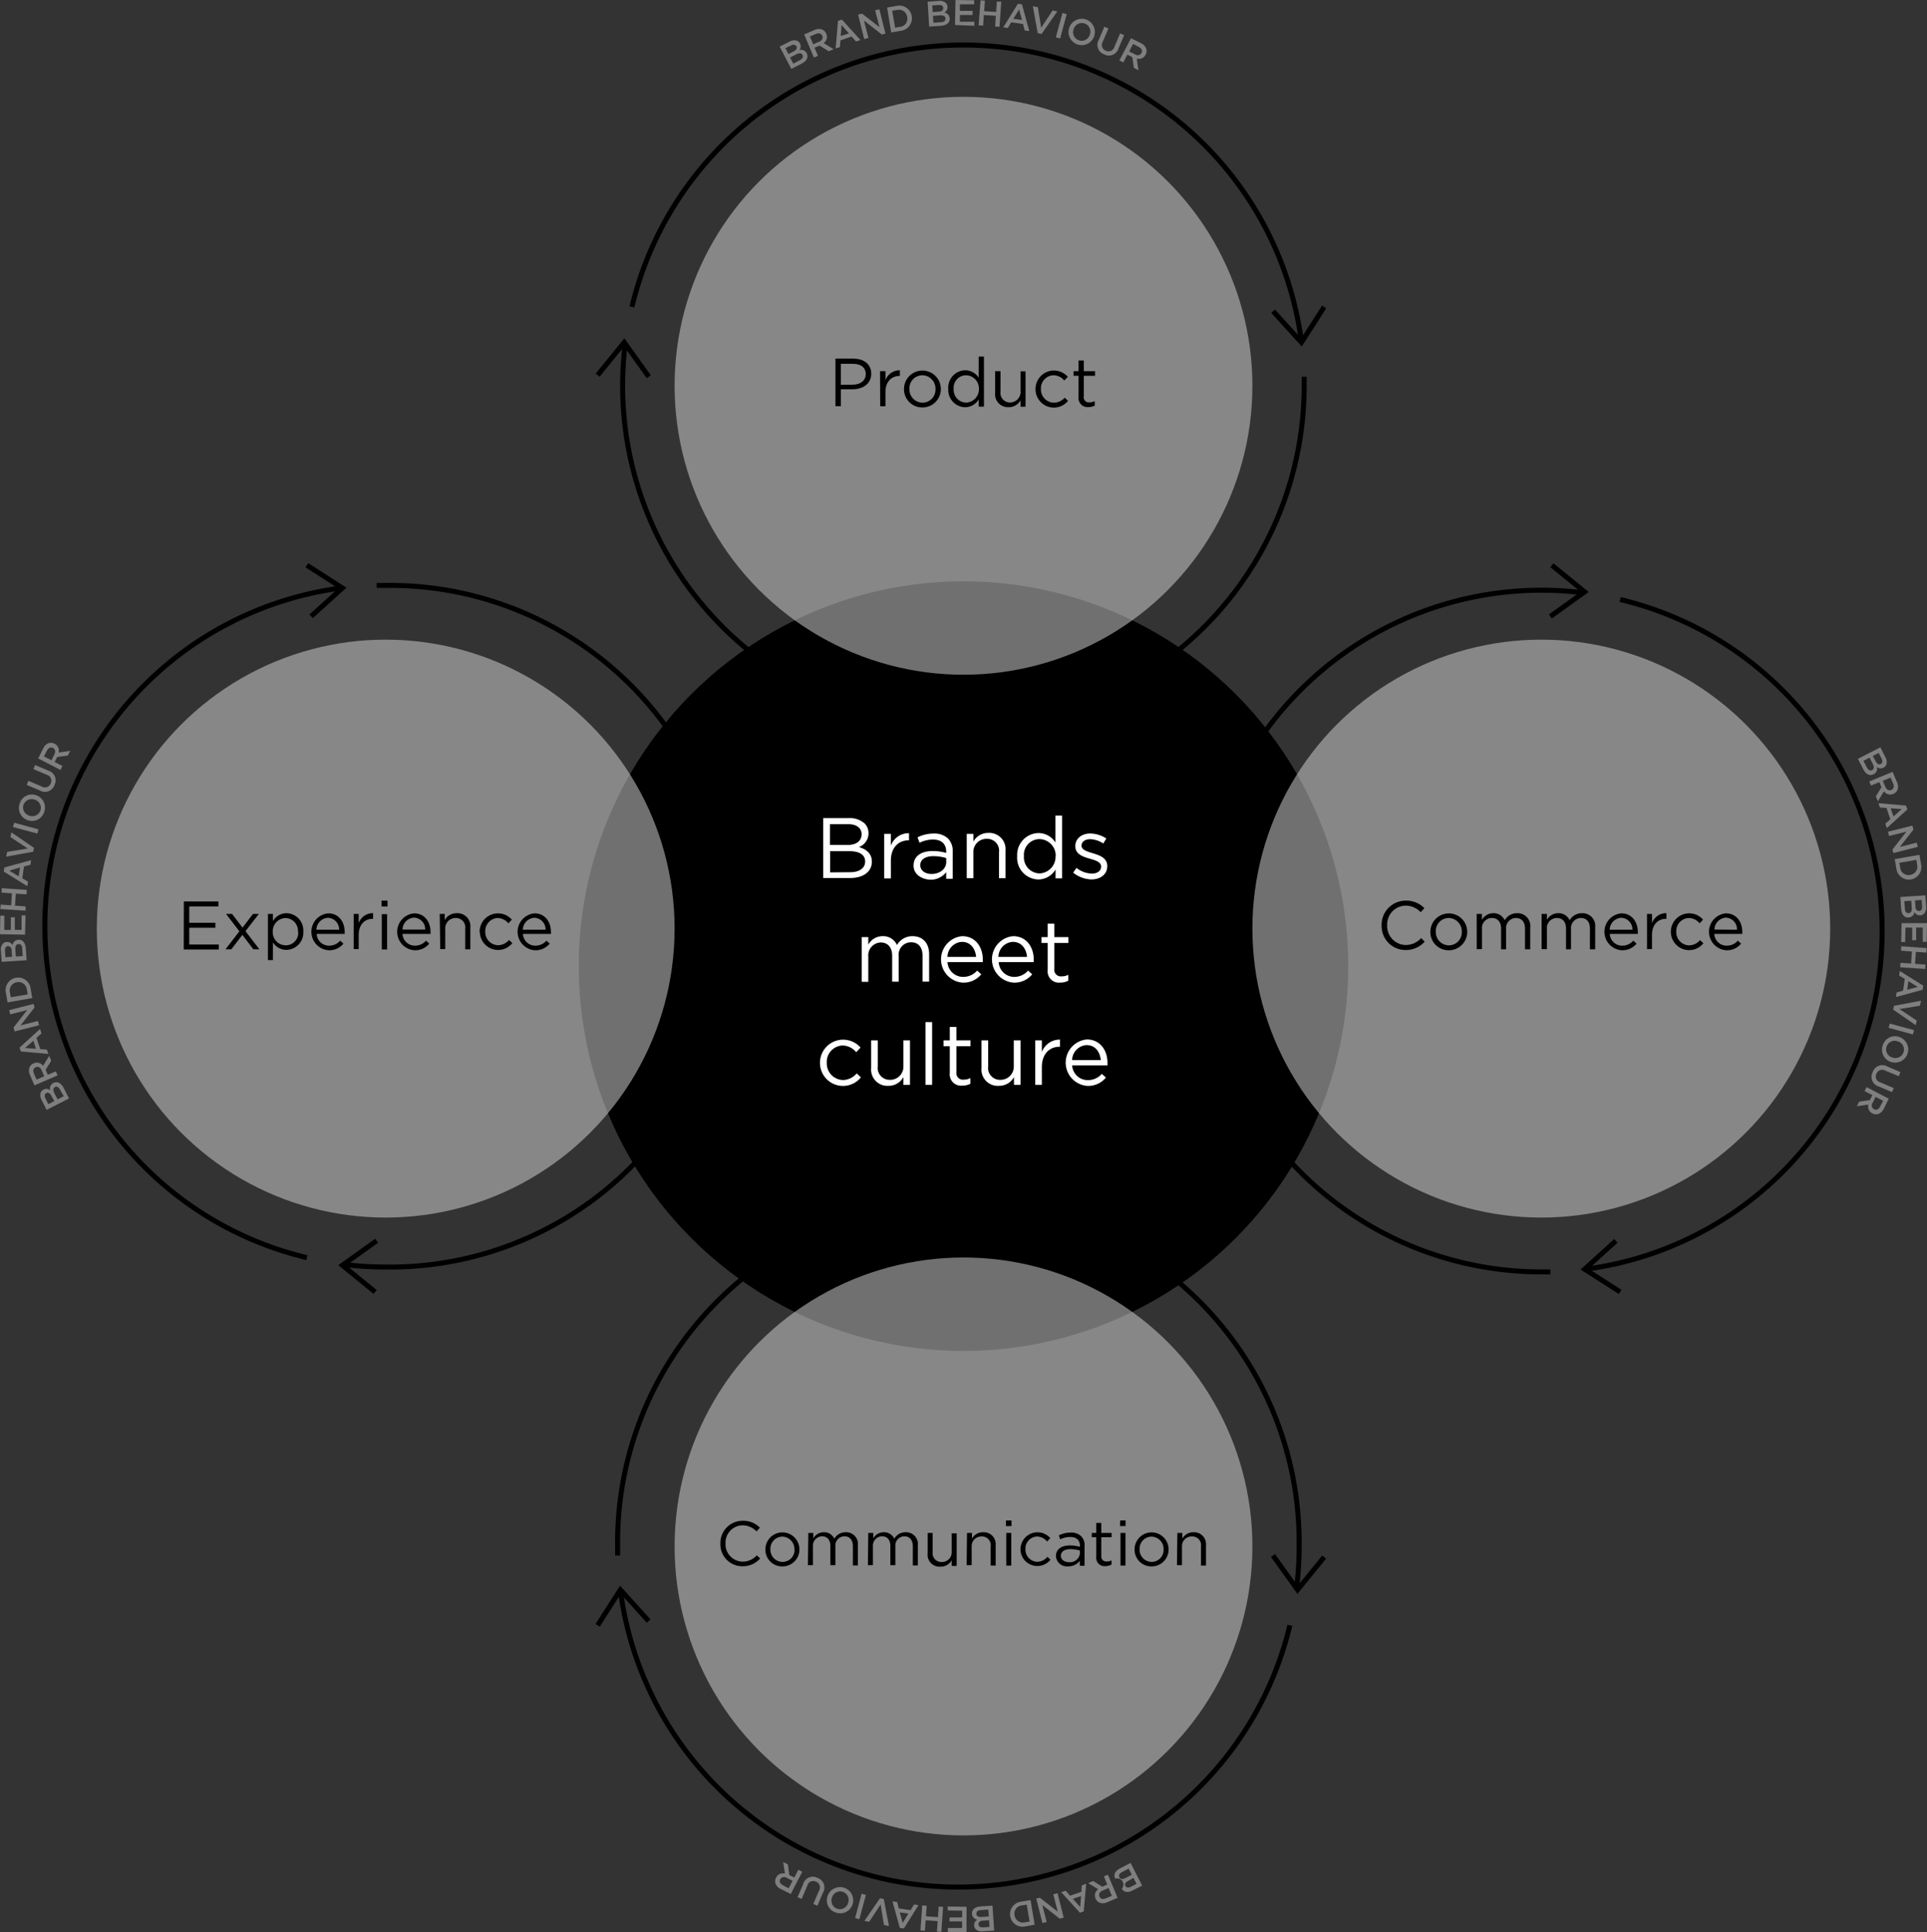 <svg xmlns="http://www.w3.org/2000/svg" viewBox="0 0 385.2 386.17"><rect x="0" y="0" width="385.2" height="386.17" fill="#333333" stroke="none"/><defs><style>.cls-1{fill:#fff;}.cls-2{fill:#cfcfcf;opacity:0.54;}.cls-3{fill:none;stroke:#000;stroke-miterlimit:10;}.cls-4{fill:#7f7f7f;}</style></defs><g id="Livello_2" data-name="Livello 2"><g id="Livello_1-2" data-name="Livello 1"><circle cx="192.6" cy="193.09" r="76.91"/><path class="cls-1" d="M164.56,163.51h5.13a4.42,4.42,0,0,1,3.14,1.06,2.7,2.7,0,0,1,.78,1.93v0a2.91,2.91,0,0,1-1.91,2.79c1.42.43,2.58,1.25,2.58,2.91v0c0,2.06-1.74,3.28-4.37,3.28h-5.35Zm4.9,5.36c1.64,0,2.77-.74,2.77-2.15v0c0-1.19-.95-2-2.67-2H165.9v4.14Zm.48,5.45c1.83,0,3-.8,3-2.15v0c0-1.31-1.1-2.06-3.2-2.06h-3.8v4.24Z"/><path class="cls-1" d="M176.75,166.65h1.33V169a3.8,3.8,0,0,1,3.63-2.48v1.43h-.11c-1.94,0-3.52,1.39-3.52,4.07v3.54h-1.33Z"/><path class="cls-1" d="M182.62,173v0c0-1.91,1.55-2.91,3.8-2.91a9.47,9.47,0,0,1,2.72.38v-.27c0-1.58-1-2.41-2.63-2.41a6.14,6.14,0,0,0-2.7.64l-.4-1.09a7.39,7.39,0,0,1,3.23-.75,4,4,0,0,1,2.88,1,3.55,3.55,0,0,1,.92,2.61v5.43h-1.3v-1.32a3.91,3.91,0,0,1-3.2,1.51C184.27,175.73,182.62,174.79,182.62,173Zm6.53-.68v-.83a9.05,9.05,0,0,0-2.59-.38c-1.65,0-2.6.73-2.6,1.79v0c0,1.11,1,1.77,2.24,1.77C187.83,174.67,189.15,173.69,189.15,172.28Z"/><path class="cls-1" d="M193.25,166.65h1.32v1.55a3.38,3.38,0,0,1,3.05-1.74A3.25,3.25,0,0,1,201,170v5.52H199.7v-5.19a2.37,2.37,0,0,0-2.46-2.68,2.62,2.62,0,0,0-2.67,2.78v5.09h-1.32Z"/><path class="cls-1" d="M203.33,171.12v0a4.36,4.36,0,0,1,4.24-4.63,4,4,0,0,1,3.41,1.9V163h1.32v12.55H211v-1.78a4,4,0,0,1-3.41,2A4.33,4.33,0,0,1,203.33,171.12Zm7.7,0v0a3.31,3.31,0,0,0-3.22-3.42,3.14,3.14,0,0,0-3.13,3.42v0a3.2,3.2,0,0,0,3.13,3.44A3.33,3.33,0,0,0,211,171.11Z"/><path class="cls-1" d="M214.52,174.41l.67-.95a5.15,5.15,0,0,0,3.08,1.14c1.07,0,1.84-.55,1.84-1.41v0c0-.89-1.05-1.23-2.22-1.56-1.39-.4-2.94-.88-2.94-2.51v0c0-1.53,1.27-2.54,3-2.54a6.13,6.13,0,0,1,3.2,1l-.61,1a5,5,0,0,0-2.63-.86c-1.05,0-1.72.55-1.72,1.29v0c0,.84,1.1,1.17,2.29,1.53,1.38.41,2.86.95,2.86,2.55v0c0,1.69-1.4,2.67-3.17,2.67A6.12,6.12,0,0,1,214.52,174.41Z"/><path class="cls-1" d="M172.25,187.29h1.32v1.5a3.26,3.26,0,0,1,2.87-1.69,3,3,0,0,1,2.86,1.77,3.54,3.54,0,0,1,3.13-1.77c2,0,3.3,1.38,3.3,3.58v5.5h-1.32V191c0-1.72-.86-2.68-2.31-2.68a2.49,2.49,0,0,0-2.46,2.75v5.12h-1.3V191c0-1.66-.88-2.64-2.29-2.64a2.58,2.58,0,0,0-2.48,2.8v5.07h-1.32Z"/><path class="cls-1" d="M192.52,195.24a3.68,3.68,0,0,0,2.81-1.26l.82.74a4.56,4.56,0,0,1-3.66,1.67,4.66,4.66,0,0,1-.17-9.29c2.63,0,4.14,2.1,4.14,4.71,0,.12,0,.26,0,.47h-7.06A3.12,3.12,0,0,0,192.52,195.24Zm2.6-4c-.15-1.61-1.08-3-2.84-3a3.07,3.07,0,0,0-2.89,3Z"/><path class="cls-1" d="M202.71,195.24a3.66,3.66,0,0,0,2.8-1.26l.82.74a4.56,4.56,0,0,1-3.66,1.67,4.66,4.66,0,0,1-.17-9.29c2.63,0,4.14,2.1,4.14,4.71,0,.12,0,.26,0,.47h-7A3.1,3.1,0,0,0,202.71,195.24Zm2.59-4c-.15-1.61-1.08-3-2.84-3a3.05,3.05,0,0,0-2.88,3Z"/><path class="cls-1" d="M209.43,193.83v-5.37h-1.24v-1.17h1.24v-2.68h1.32v2.68h2.82v1.17h-2.82v5.19a1.32,1.32,0,0,0,1.5,1.48,2.69,2.69,0,0,0,1.29-.31V196a3.32,3.32,0,0,1-1.6.38A2.26,2.26,0,0,1,209.43,193.83Z"/><path class="cls-1" d="M163.91,212.42v0a4.63,4.63,0,0,1,8.11-3.06l-.87.93a3.6,3.6,0,0,0-2.7-1.34,3.28,3.28,0,0,0-3.18,3.44v0a3.32,3.32,0,0,0,3.26,3.46,3.69,3.69,0,0,0,2.72-1.32l.84.79a4.6,4.6,0,0,1-8.18-2.89Z"/><path class="cls-1" d="M174.14,213.45v-5.52h1.32v5.19a2.38,2.38,0,0,0,2.46,2.69,2.63,2.63,0,0,0,2.67-2.79v-5.09h1.31v8.89h-1.31v-1.55a3.37,3.37,0,0,1-3.05,1.74A3.25,3.25,0,0,1,174.14,213.45Z"/><path class="cls-1" d="M185,204.27h1.33v12.55H185Z"/><path class="cls-1" d="M189.86,214.46V209.1h-1.24v-1.17h1.24v-2.68h1.32v2.68H194v1.17h-2.82v5.19a1.31,1.31,0,0,0,1.5,1.48,2.72,2.72,0,0,0,1.29-.31v1.14a3.35,3.35,0,0,1-1.6.37A2.26,2.26,0,0,1,189.86,214.46Z"/><path class="cls-1" d="M196.2,213.45v-5.52h1.33v5.19a2.37,2.37,0,0,0,2.46,2.69,2.63,2.63,0,0,0,2.66-2.79v-5.09H204v8.89h-1.31v-1.55a3.37,3.37,0,0,1-3,1.74A3.25,3.25,0,0,1,196.2,213.45Z"/><path class="cls-1" d="M206.94,207.93h1.32v2.32a3.82,3.82,0,0,1,3.63-2.48v1.43h-.1c-1.95,0-3.53,1.39-3.53,4.08v3.54h-1.32Z"/><path class="cls-1" d="M217.44,215.87a3.66,3.66,0,0,0,2.81-1.25l.82.74a4.58,4.58,0,0,1-3.66,1.67,4.66,4.66,0,0,1-.17-9.29c2.63,0,4.14,2.1,4.14,4.71,0,.12,0,.26,0,.47h-7.06A3.11,3.11,0,0,0,217.44,215.87Zm2.6-4c-.15-1.62-1.08-3-2.84-3a3.07,3.07,0,0,0-2.89,3Z"/><circle class="cls-2" cx="192.6" cy="77.1" r="57.75"/><path d="M167,71.68h3.58c2.16,0,3.58,1.15,3.58,3v0c0,2.06-1.72,3.12-3.76,3.12h-2.32v3.38H167Zm3.44,5.2c1.59,0,2.62-.85,2.62-2.1v0c0-1.36-1-2.07-2.56-2.07h-2.42v4.2Z"/><path d="M175.92,74.18H177V76a3,3,0,0,1,2.88-2v1.14h-.08c-1.54,0-2.8,1.1-2.8,3.23v2.82h-1.05Z"/><path d="M180.71,77.74v0a3.68,3.68,0,0,1,7.36,0v0a3.66,3.66,0,0,1-3.7,3.69A3.62,3.62,0,0,1,180.71,77.74Zm6.29,0v0A2.67,2.67,0,0,0,184.37,75a2.6,2.6,0,0,0-2.58,2.73v0a2.65,2.65,0,0,0,2.61,2.75A2.61,2.61,0,0,0,187,77.74Z"/><path d="M189.56,77.73v0A3.46,3.46,0,0,1,192.93,74a3.21,3.21,0,0,1,2.71,1.5V71.27h1.05v10h-1.05V79.82a3.2,3.2,0,0,1-2.71,1.57A3.44,3.44,0,0,1,189.56,77.73Zm6.12,0v0A2.63,2.63,0,0,0,193.12,75a2.49,2.49,0,0,0-2.48,2.72v0a2.54,2.54,0,0,0,2.48,2.74A2.65,2.65,0,0,0,195.68,77.71Z"/><path d="M198.92,78.56V74.18H200V78.3a1.88,1.88,0,0,0,2,2.13A2.08,2.08,0,0,0,204,78.22v-4h1v7.06h-1V80a2.68,2.68,0,0,1-2.41,1.38A2.58,2.58,0,0,1,198.92,78.56Z"/><path d="M207,77.74v0a3.68,3.68,0,0,1,6.45-2.43l-.7.74A2.84,2.84,0,0,0,210.61,75a2.6,2.6,0,0,0-2.53,2.73v0a2.64,2.64,0,0,0,2.6,2.75,2.9,2.9,0,0,0,2.15-1l.67.63a3.66,3.66,0,0,1-6.5-2.3Z"/><path d="M215.6,79.37V75.11h-1v-.93h1V72.05h1.05v2.13h2.24v.93h-2.24v4.12a1,1,0,0,0,1.19,1.17,2.18,2.18,0,0,0,1-.24v.9a2.68,2.68,0,0,1-1.27.3A1.8,1.8,0,0,1,215.6,79.37Z"/><circle class="cls-2" cx="308.1" cy="185.59" r="57.75"/><path d="M276.18,185v0A4.82,4.82,0,0,1,281,180a5,5,0,0,1,3.73,1.51l-.74.8a4.15,4.15,0,0,0-3-1.31,3.75,3.75,0,0,0-3.7,3.92v0a3.78,3.78,0,0,0,3.7,3.95,4.18,4.18,0,0,0,3.09-1.38l.71.7a5,5,0,0,1-3.82,1.68A4.78,4.78,0,0,1,276.18,185Z"/><path d="M285.93,186.23v0a3.68,3.68,0,0,1,7.36,0v0a3.67,3.67,0,0,1-3.7,3.69A3.62,3.62,0,0,1,285.93,186.23Zm6.28,0v0a2.67,2.67,0,0,0-2.62-2.76,2.6,2.6,0,0,0-2.58,2.73v0a2.65,2.65,0,0,0,2.61,2.74A2.61,2.61,0,0,0,292.21,186.23Z"/><path d="M295.18,182.66h1.05v1.19a2.59,2.59,0,0,1,2.29-1.34,2.4,2.4,0,0,1,2.26,1.41,2.83,2.83,0,0,1,2.49-1.41,2.54,2.54,0,0,1,2.62,2.84v4.37h-1.05V185.6c0-1.37-.68-2.13-1.83-2.13a2,2,0,0,0-1.95,2.18v4.07h-1v-4.15c0-1.32-.7-2.1-1.82-2.1a2,2,0,0,0-2,2.22v4h-1.05Z"/><path d="M308.16,182.66h1.06v1.19a2.57,2.57,0,0,1,2.28-1.34,2.4,2.4,0,0,1,2.26,1.41,2.83,2.83,0,0,1,2.49-1.41,2.54,2.54,0,0,1,2.62,2.84v4.37h-1.05V185.6c0-1.37-.68-2.13-1.83-2.13a2,2,0,0,0-1.95,2.18v4.07h-1v-4.15c0-1.32-.7-2.1-1.82-2.1a2,2,0,0,0-2,2.22v4h-1.06Z"/><path d="M324.26,189a2.87,2.87,0,0,0,2.22-1l.66.59a3.65,3.65,0,0,1-2.91,1.33,3.7,3.7,0,0,1-.14-7.38c2.09,0,3.3,1.67,3.3,3.74a2.7,2.7,0,0,1,0,.37h-5.6A2.47,2.47,0,0,0,324.26,189Zm2.06-3.19a2.32,2.32,0,0,0-2.25-2.38,2.44,2.44,0,0,0-2.3,2.38Z"/><path d="M329.23,182.66h1v1.84a3,3,0,0,1,2.88-2v1.13h-.08c-1.55,0-2.8,1.11-2.8,3.24v2.81h-1Z"/><path d="M334,186.23v0a3.67,3.67,0,0,1,6.44-2.43l-.69.73a2.88,2.88,0,0,0-2.15-1.06,2.61,2.61,0,0,0-2.52,2.73v0a2.63,2.63,0,0,0,2.59,2.74,2.92,2.92,0,0,0,2.16-1.05l.67.63a3.65,3.65,0,0,1-6.5-2.29Z"/><path d="M345.16,189a2.87,2.87,0,0,0,2.22-1l.66.59a3.65,3.65,0,0,1-2.91,1.33,3.7,3.7,0,0,1-.14-7.38c2.09,0,3.29,1.67,3.29,3.74,0,.1,0,.21,0,.37h-5.6A2.47,2.47,0,0,0,345.16,189Zm2.06-3.19A2.32,2.32,0,0,0,345,183.4a2.44,2.44,0,0,0-2.29,2.38Z"/><circle class="cls-2" cx="77.1" cy="185.59" r="57.75"/><path d="M36.75,180.16h6.91v1H37.83v3.26h5.22v1H37.83v3.35h5.9v1h-7Z"/><path d="M47.85,186.13l-2.66-3.47h1.2l2.09,2.73,2.09-2.73h1.17l-2.67,3.44,2.78,3.62H50.64l-2.19-2.88-2.2,2.88H45.08Z"/><path d="M53.56,182.66h1v1.42a3.17,3.17,0,0,1,2.7-1.57,3.44,3.44,0,0,1,3.37,3.66v0a3.45,3.45,0,0,1-3.37,3.67,3.17,3.17,0,0,1-2.7-1.5v3.54h-1Zm6,3.55v0a2.55,2.55,0,0,0-2.49-2.73,2.63,2.63,0,0,0-2.55,2.72v0a2.62,2.62,0,0,0,2.55,2.73A2.49,2.49,0,0,0,59.61,186.21Z"/><path d="M65.73,189A2.9,2.9,0,0,0,68,188l.65.59a3.65,3.65,0,0,1-2.9,1.33,3.7,3.7,0,0,1-.14-7.38c2.09,0,3.29,1.67,3.29,3.74,0,.1,0,.21,0,.37h-5.6A2.46,2.46,0,0,0,65.73,189Zm2.06-3.19a2.32,2.32,0,0,0-2.25-2.38,2.44,2.44,0,0,0-2.29,2.38Z"/><path d="M70.7,182.66h1v1.84a3,3,0,0,1,2.88-2v1.13h-.08c-1.54,0-2.8,1.11-2.8,3.24v2.81h-1Z"/><path d="M76.26,180h1.2v1.16h-1.2Zm.06,2.7h1.06v7.06H76.32Z"/><path d="M82.93,189a2.91,2.91,0,0,0,2.23-1l.65.59a3.65,3.65,0,0,1-2.91,1.33,3.7,3.7,0,0,1-.13-7.38c2.09,0,3.29,1.67,3.29,3.74,0,.1,0,.21,0,.37h-5.6A2.46,2.46,0,0,0,82.93,189ZM85,185.78a2.32,2.32,0,0,0-2.25-2.38,2.43,2.43,0,0,0-2.29,2.38Z"/><path d="M87.9,182.66h1v1.23a2.68,2.68,0,0,1,2.42-1.38,2.58,2.58,0,0,1,2.7,2.83v4.38H93V185.6a1.88,1.88,0,0,0-2-2.13A2.07,2.07,0,0,0,89,185.68v4h-1Z"/><path d="M95.87,186.23v0a3.68,3.68,0,0,1,6.45-2.43l-.7.73a2.87,2.87,0,0,0-2.14-1.06A2.61,2.61,0,0,0,97,186.17v0a2.63,2.63,0,0,0,2.59,2.74,2.91,2.91,0,0,0,2.16-1.05l.67.63a3.65,3.65,0,0,1-6.5-2.29Z"/><path d="M107,189a2.91,2.91,0,0,0,2.23-1l.65.59a3.65,3.65,0,0,1-2.91,1.33,3.7,3.7,0,0,1-.13-7.38c2.09,0,3.29,1.67,3.29,3.74a2.7,2.7,0,0,1,0,.37h-5.6A2.47,2.47,0,0,0,107,189Zm2.06-3.19a2.32,2.32,0,0,0-2.25-2.38,2.44,2.44,0,0,0-2.3,2.38Z"/><circle class="cls-2" cx="192.6" cy="309.07" r="57.75"/><path d="M144,308.5v0a4.44,4.44,0,0,1,4.46-4.56,4.59,4.59,0,0,1,3.44,1.39l-.68.73a3.88,3.88,0,0,0-2.78-1.21,3.46,3.46,0,0,0-3.41,3.62v0a3.48,3.48,0,0,0,3.41,3.64,3.85,3.85,0,0,0,2.85-1.27l.66.64a4.61,4.61,0,0,1-3.53,1.55A4.39,4.39,0,0,1,144,308.5Z"/><path d="M153,309.66v0a3.4,3.4,0,0,1,6.8,0v0a3.38,3.38,0,0,1-3.42,3.4A3.34,3.34,0,0,1,153,309.66Zm5.8,0v0a2.47,2.47,0,0,0-2.42-2.55,2.41,2.41,0,0,0-2.38,2.52v0a2.44,2.44,0,0,0,2.41,2.53A2.4,2.4,0,0,0,158.83,309.66Z"/><path d="M161.58,306.37h1v1.1a2.37,2.37,0,0,1,2.1-1.24,2.21,2.21,0,0,1,2.09,1.3,2.6,2.6,0,0,1,2.3-1.3,2.35,2.35,0,0,1,2.42,2.63v4h-1v-3.81c0-1.26-.63-2-1.69-2a1.82,1.82,0,0,0-1.81,2v3.76h-1v-3.83c0-1.23-.65-1.94-1.68-1.94a1.88,1.88,0,0,0-1.81,2.05v3.72h-1Z"/><path d="M173.56,306.37h1v1.1a2.39,2.39,0,0,1,2.1-1.24,2.23,2.23,0,0,1,2.1,1.3,2.57,2.57,0,0,1,2.29-1.3,2.35,2.35,0,0,1,2.42,2.63v4h-1v-3.81c0-1.26-.63-2-1.69-2a1.82,1.82,0,0,0-1.8,2v3.76h-1v-3.83c0-1.23-.64-1.94-1.68-1.94a1.88,1.88,0,0,0-1.81,2.05v3.72h-1Z"/><path d="M185.44,310.42v-4.05h1v3.81a1.74,1.74,0,0,0,1.8,2,1.93,1.93,0,0,0,2-2v-3.73h1v6.52h-1v-1.14a2.5,2.5,0,0,1-2.24,1.28A2.38,2.38,0,0,1,185.44,310.42Z"/><path d="M193.3,306.37h1v1.14a2.47,2.47,0,0,1,2.23-1.28,2.38,2.38,0,0,1,2.5,2.61v4.05h-1v-3.81a1.73,1.73,0,0,0-1.8-2,1.92,1.92,0,0,0-2,2v3.73h-1Z"/><path d="M201.09,303.88h1.11V305h-1.11Zm.06,2.49h1v6.52h-1Z"/><path d="M204,309.66v0a3.39,3.39,0,0,1,5.95-2.25l-.64.68a2.65,2.65,0,0,0-2-1,2.4,2.4,0,0,0-2.33,2.52v0a2.43,2.43,0,0,0,2.39,2.53,2.68,2.68,0,0,0,2-1l.62.58a3.37,3.37,0,0,1-6-2.12Z"/><path d="M211.08,311v0c0-1.4,1.13-2.13,2.79-2.13a7,7,0,0,1,2,.28v-.2c0-1.16-.71-1.77-1.93-1.77a4.48,4.48,0,0,0-2,.47l-.29-.79a5.31,5.31,0,0,1,2.37-.56,2.85,2.85,0,0,1,2.1.72,2.54,2.54,0,0,1,.68,1.92v4h-.95v-1a2.87,2.87,0,0,1-2.35,1.11A2.19,2.19,0,0,1,211.08,311Zm4.79-.51v-.6a6.64,6.64,0,0,0-1.9-.28c-1.21,0-1.91.53-1.91,1.31v0c0,.82.76,1.3,1.64,1.3A2,2,0,0,0,215.87,310.49Z"/><path d="M219.14,311.16v-3.93h-.9v-.86h.9v-2h1v2h2.07v.86h-2.07V311a1,1,0,0,0,1.1,1.08,2,2,0,0,0,.95-.23v.83A2.42,2.42,0,0,1,221,313,1.66,1.66,0,0,1,219.14,311.16Z"/><path d="M223.92,303.88H225V305h-1.11Zm.06,2.49h1v6.52h-1Z"/><path d="M226.8,309.66v0a3.4,3.4,0,0,1,6.8,0v0a3.38,3.38,0,0,1-3.42,3.4A3.34,3.34,0,0,1,226.8,309.66Zm5.8,0v0a2.46,2.46,0,0,0-2.42-2.55,2.41,2.41,0,0,0-2.38,2.52v0a2.44,2.44,0,0,0,2.41,2.53A2.4,2.4,0,0,0,232.6,309.66Z"/><path d="M235.35,306.37h1v1.14a2.47,2.47,0,0,1,2.23-1.28,2.38,2.38,0,0,1,2.49,2.61v4.05h-1v-3.81a1.73,1.73,0,0,0-1.8-2,1.92,1.92,0,0,0-2,2v3.73h-1Z"/><path class="cls-3" d="M126.32,61.34a68.13,68.13,0,0,1,133.85,7.1"/><path class="cls-3" d="M260.7,75.29c0,.6,0,1.21,0,1.81a68.12,68.12,0,0,1-136.24,0,68.84,68.84,0,0,1,.55-8.66"/><path class="cls-4" d="M155.85,9.31l2-1a1.86,1.86,0,0,1,1.38-.2,1.16,1.16,0,0,1,.68.59h0A1.22,1.22,0,0,1,159.8,10a1.25,1.25,0,0,1,1.45.63v0c.41.8,0,1.57-1,2.08l-2.07,1.06Zm2.82.95c.5-.26.74-.64.53-1h0c-.18-.35-.58-.42-1.08-.17L157,9.62l.61,1.19Zm1.2,1.78c.54-.28.76-.66.55-1.06v0c-.19-.37-.61-.44-1.23-.13l-1.25.64.63,1.23Z"/><path class="cls-4" d="M160.75,6.88,162.81,6a2.05,2.05,0,0,1,1.54-.1,1.52,1.52,0,0,1,.81.84h0a1.5,1.5,0,0,1-.51,1.87l2,1.23-1,.4-1.83-1.13-1,.43.69,1.62-.82.34Zm3,1.45c.58-.25.82-.71.62-1.18v0c-.21-.49-.68-.61-1.29-.36l-1.18.51.66,1.55Z"/><path class="cls-4" d="M167.51,4.17l.78-.26L172,8l-.89.29-.88-1L168,8.08l-.1,1.32-.86.29Zm2.19,2.51L168.23,5l-.18,2.19Z"/><path class="cls-4" d="M171.53,2.92l.79-.2,3.48,2.71-.86-3.38.84-.21L177,6.72l-.72.18-3.57-2.79.88,3.48-.84.21Z"/><path class="cls-4" d="M177.33,1.51l1.86-.32a2.51,2.51,0,0,1,3.06,2h0A2.52,2.52,0,0,1,180,6.16l-1.85.32Zm2.57,3.86a1.64,1.64,0,0,0,1.44-2h0a1.66,1.66,0,0,0-2-1.39l-1,.17.58,3.37Z"/><path class="cls-4" d="M185.43.33l2.26-.15A1.83,1.83,0,0,1,189,.53a1.17,1.17,0,0,1,.4.81v0a1.21,1.21,0,0,1-.64,1.17,1.24,1.24,0,0,1,1.08,1.15v0c.06.9-.65,1.43-1.77,1.5l-2.33.16Zm2.22,2c.57,0,.93-.29.9-.75h0c0-.4-.36-.62-.93-.58l-1.27.09.09,1.33Zm.4,2.11c.61,0,1-.3.93-.76h0c0-.42-.39-.65-1.08-.61l-1.41.1.1,1.38Z"/><path class="cls-4" d="M191,0l3.74.06v.8l-2.86,0,0,1.31,2.53,0V3l-2.53,0,0,1.35,2.88,0v.8L190.9,5Z"/><path class="cls-4" d="M196,.07l.88.06-.15,2.1,2.4.16L199.27.3l.88.06-.35,5-.88-.07.15-2.12L196.67,3l-.15,2.13-.89-.07Z"/><path class="cls-4" d="M203.48.75l.81.12,1.46,5.34-.92-.13L204.5,4.8l-2.36-.34-.69,1.13-.9-.13ZM204.29,4l-.57-2.12-1.15,1.87Z"/><path class="cls-4" d="M206.46,1.24l1,.2.67,4.1,2.29-3.46.93.2L208.2,6.8l-.76-.17Z"/><path class="cls-4" d="M212.38,2.6l.85.23-1.31,4.86-.86-.23Z"/><path class="cls-4" d="M213.73,5.56v0a2.63,2.63,0,0,1,5,1.65v0a2.63,2.63,0,0,1-5-1.65Zm4.12,1.37h0a1.72,1.72,0,0,0-1.06-2.24,1.7,1.7,0,0,0-2.17,1.14v0a1.72,1.72,0,0,0,1.06,2.24A1.71,1.71,0,0,0,217.85,6.93Z"/><path class="cls-4" d="M219.62,8l1.14-2.66.81.34-1.12,2.64a1.23,1.23,0,0,0,.61,1.82,1.21,1.21,0,0,0,1.71-.79l1.14-2.67.81.35L223.6,9.63a2,2,0,0,1-2.88,1.23A2,2,0,0,1,219.62,8Z"/><path class="cls-4" d="M226.08,7.64l2,1a2,2,0,0,1,1.06,1.11,1.54,1.54,0,0,1-.13,1.16h0a1.52,1.52,0,0,1-1.77.81l.34,2.32-.93-.48-.3-2.13-1-.51-.81,1.56-.78-.4Zm.8,3.22a.89.89,0,0,0,1.3-.27v0c.25-.48,0-.92-.54-1.22l-1.15-.59-.77,1.51Z"/><polyline class="cls-3" points="119.47 74.98 124.78 68.44 129.69 75.29"/><polyline class="cls-3" points="264.69 61.34 260.15 68.44 254.49 62.19"/><path class="cls-3" d="M257.84,324.83A68.13,68.13,0,0,1,124,317.73"/><path class="cls-3" d="M123.46,310.88c0-.6,0-1.2,0-1.81a68.12,68.12,0,1,1,136.23,0,68.84,68.84,0,0,1-.54,8.66"/><path class="cls-4" d="M228.31,376.86l-2,1a1.82,1.82,0,0,1-1.38.2,1.13,1.13,0,0,1-.68-.59h0a1.24,1.24,0,0,0-1.32-2h0c-.41-.81,0-1.57,1-2.08l2.07-1.07Zm-4-2.72c-.54.27-.76.65-.55,1.06h0c.2.38.61.45,1.23.13l1.25-.64-.63-1.23Zm1.2,1.78c-.51.25-.75.63-.54,1h0c.18.35.58.43,1.08.17l1.14-.58-.61-1.2Z"/><path class="cls-4" d="M223.41,379.29l-2.07.88a2,2,0,0,1-1.53.1,1.53,1.53,0,0,1-.81-.83v0a1.51,1.51,0,0,1,.52-1.87l-2-1.22,1-.41,1.82,1.13,1-.43-.68-1.62.81-.34Zm-3-1.44c-.58.24-.83.7-.63,1.18h0c.21.5.68.61,1.28.36l1.19-.5-.66-1.56Z"/><path class="cls-4" d="M216.64,382l-.77.27-3.73-4.1.89-.3.87,1,2.26-.77.1-1.31.86-.3Zm-2.18-2.5,1.47,1.63.17-2.19Z"/><path class="cls-4" d="M212.63,383.25l-.8.21-3.47-2.72.86,3.38-.84.21-1.24-4.88.71-.18,3.58,2.79-.88-3.47.84-.22Z"/><path class="cls-4" d="M206.82,384.66,205,385a2.51,2.51,0,0,1-3.06-2h0a2.52,2.52,0,0,1,2.21-2.94l1.85-.32Zm-2.57-3.85a1.64,1.64,0,0,0-1.43,2h0a1.66,1.66,0,0,0,2,1.39l1-.16-.58-3.38Z"/><path class="cls-4" d="M198.73,385.84l-2.26.15a1.83,1.83,0,0,1-1.35-.35,1.14,1.14,0,0,1-.39-.81v0a1.21,1.21,0,0,1,.64-1.17,1.24,1.24,0,0,1-1.08-1.15v0c-.06-.89.65-1.43,1.77-1.5l2.33-.16Zm-2.63-4.09c-.6,0-.95.3-.92.76h0c0,.43.38.65,1.08.61l1.4-.1-.09-1.38Zm.41,2.11c-.57,0-.94.29-.91.75h0c0,.4.36.62.93.58l1.27-.08-.09-1.34Z"/><path class="cls-4" d="M193.2,386.17l-3.73-.06v-.79l2.85,0,0-1.31-2.52,0v-.79l2.53,0,0-1.35-2.89-.05,0-.79,3.77.06Z"/><path class="cls-4" d="M188.17,386.1l-.88-.06.14-2.09-2.4-.17-.14,2.09-.89-.06.35-5,.89.06-.15,2.12,2.4.17.15-2.12.88.06Z"/><path class="cls-4" d="M180.68,385.42l-.81-.12L178.4,380l.93.13.33,1.28,2.36.35.69-1.13.89.13Zm-.81-3.22.57,2.12,1.14-1.87Z"/><path class="cls-4" d="M177.7,384.94l-1-.21-.67-4.1-2.29,3.46-.94-.2,3.11-4.52.76.17Z"/><path class="cls-4" d="M171.78,383.58l-.85-.24,1.31-4.86.85.24Z"/><path class="cls-4" d="M170.42,380.61v0a2.58,2.58,0,0,1-3.33,1.63,2.55,2.55,0,0,1-1.67-3.28v0a2.63,2.63,0,0,1,5,1.65Zm-4.11-1.37v0a1.72,1.72,0,0,0,1.05,2.24,1.7,1.7,0,0,0,2.17-1.15v0a1.73,1.73,0,0,0-1.06-2.24A1.71,1.71,0,0,0,166.31,379.24Z"/><path class="cls-4" d="M164.54,378.2l-1.14,2.67-.82-.35,1.13-2.64a1.23,1.23,0,0,0-.61-1.82,1.22,1.22,0,0,0-1.72.79l-1.13,2.67-.82-.34,1.12-2.63a2,2,0,0,1,2.88-1.23A2,2,0,0,1,164.54,378.2Z"/><path class="cls-4" d="M158.07,378.53l-2-1a2,2,0,0,1-1.06-1.11,1.54,1.54,0,0,1,.12-1.16h0a1.52,1.52,0,0,1,1.77-.81l-.34-2.31.93.47.29,2.13,1,.51.8-1.56.79.4Zm-.79-3.22a.9.9,0,0,0-1.31.27v0c-.25.48,0,.92.54,1.22l1.15.59.77-1.51Z"/><polyline class="cls-3" points="264.69 311.19 259.38 317.73 254.46 310.88"/><polyline class="cls-3" points="119.47 324.83 124.01 317.73 129.66 323.98"/><path class="cls-3" d="M323.86,119.82a68.13,68.13,0,0,1-7.1,133.86"/><path class="cls-3" d="M309.91,254.2c-.6,0-1.2,0-1.81,0a68.12,68.12,0,1,1,8.66-135.69"/><path class="cls-4" d="M375.89,149.36l1,2a1.81,1.81,0,0,1,.2,1.38,1.13,1.13,0,0,1-.59.68h0a1.19,1.19,0,0,1-1.33-.13,1.23,1.23,0,0,1-.63,1.45h0c-.8.41-1.57,0-2.08-1l-1.07-2.08Zm-2.72,4c.27.54.65.76,1.06.55h0c.38-.19.45-.61.13-1.23l-.64-1.25-1.23.63Zm1.78-1.2c.26.5.63.74,1,.53h0c.35-.18.43-.57.17-1.08l-.58-1.13-1.19.61Z"/><path class="cls-4" d="M378.32,154.26l.88,2.06a2,2,0,0,1,.1,1.54,1.48,1.48,0,0,1-.83.8h0a1.51,1.51,0,0,1-1.87-.51l-1.22,2-.41-1,1.13-1.82-.43-1L374,157l-.34-.82Zm-1.44,3c.24.58.71.82,1.18.62h0c.5-.21.62-.69.36-1.29l-.5-1.18-1.56.65Z"/><path class="cls-4" d="M381,161l.27.78-4.1,3.72-.3-.88,1-.88-.77-2.26-1.31-.1-.29-.86Zm-2.5,2.18,1.63-1.47-2.19-.17Z"/><path class="cls-4" d="M382.29,165l.2.79-2.71,3.47,3.37-.85.22.84-4.89,1.24-.18-.72,2.79-3.57-3.47.88-.22-.85Z"/><path class="cls-4" d="M383.69,170.84l.32,1.85a2.52,2.52,0,0,1-2,3.07h0a2.52,2.52,0,0,1-2.94-2.21l-.32-1.85Zm-3.85,2.57a1.65,1.65,0,0,0,2,1.44h0a1.65,1.65,0,0,0,1.39-2l-.16-1-3.38.58Z"/><path class="cls-4" d="M384.87,178.94l.16,2.25a1.86,1.86,0,0,1-.36,1.35,1.11,1.11,0,0,1-.81.39h0a1.21,1.21,0,0,1-1.17-.65,1.24,1.24,0,0,1-1.15,1.09h0c-.9.06-1.43-.65-1.51-1.77l-.16-2.33Zm-4.09,2.62c0,.61.31,1,.76.93h0c.43,0,.66-.38.61-1.08l-.1-1.4-1.38.1Zm2.11-.4c0,.57.29.93.75.9h0c.4,0,.62-.36.58-.93l-.08-1.27-1.34.09Z"/><path class="cls-4" d="M385.2,184.49l-.06,3.74-.79,0,0-2.85-1.32,0,0,2.53-.79,0,0-2.52-1.35,0-.05,2.89h-.79l.06-3.78Z"/><path class="cls-4" d="M385.13,189.49l-.06.89-2.09-.15-.17,2.4,2.09.15-.06.88-5-.35.06-.88,2.12.14.17-2.4L380,190l.06-.89Z"/><path class="cls-4" d="M384.45,197l-.12.81L379,199.26l.13-.92,1.28-.34.35-2.35-1.13-.69.13-.9Zm-3.22.81,2.12-.57-1.87-1.15Z"/><path class="cls-4" d="M384,200l-.21,1-4.1.67,3.46,2.29-.2.93-4.51-3.11.16-.76Z"/><path class="cls-4" d="M382.61,205.88l-.23.86-4.86-1.32.23-.85Z"/><path class="cls-4" d="M379.64,207.24h0a2.63,2.63,0,0,1-1.65,5h0a2.58,2.58,0,0,1-1.63-3.33A2.55,2.55,0,0,1,379.64,207.24Zm-1.37,4.11h0a1.73,1.73,0,0,0,2.24-1.06,1.7,1.7,0,0,0-1.15-2.17h0a1.72,1.72,0,0,0-2.24,1.05A1.69,1.69,0,0,0,378.27,211.35Z"/><path class="cls-4" d="M377.23,213.13l2.67,1.14-.35.81L376.92,214a1.24,1.24,0,0,0-1.83.6,1.21,1.21,0,0,0,.79,1.72l2.67,1.14-.34.81-2.63-1.12a2,2,0,0,1-1.23-2.88A2,2,0,0,1,377.23,213.13Z"/><path class="cls-4" d="M377.56,219.59l-1,2a2.06,2.06,0,0,1-1.11,1.06,1.54,1.54,0,0,1-1.16-.13h0a1.5,1.5,0,0,1-.81-1.76l-2.31.33.48-.92,2.12-.3.51-1-1.56-.81.4-.79Zm-3.22.8a.88.88,0,0,0,.28,1.3h0c.48.25.92,0,1.22-.55l.59-1.14-1.5-.78Z"/><polyline class="cls-3" points="310.22 112.97 316.76 118.29 309.92 123.2"/><polyline class="cls-3" points="323.86 258.2 316.76 253.65 323.01 248"/><path class="cls-3" d="M61.34,251.35a68.13,68.13,0,0,1,7.1-133.86"/><path class="cls-3" d="M75.29,117c.6,0,1.21,0,1.81,0a68.12,68.12,0,1,1,0,136.23,68.84,68.84,0,0,1-8.66-.55"/><path class="cls-4" d="M9.31,221.82l-1-2a1.84,1.84,0,0,1-.2-1.37,1.13,1.13,0,0,1,.59-.68h0a1.18,1.18,0,0,1,1.33.13,1.23,1.23,0,0,1,.63-1.45h0c.8-.41,1.56,0,2.08,1l1.06,2.08Zm.95-2.82c-.26-.51-.64-.75-1-.54h0c-.35.18-.43.57-.17,1.08l.58,1.13,1.2-.61ZM12,217.79c-.27-.53-.65-.75-1-.55h0c-.37.19-.44.61-.13,1.23l.64,1.25,1.23-.63Z"/><path class="cls-4" d="M6.88,216.92,6,214.85a2,2,0,0,1-.1-1.53,1.49,1.49,0,0,1,.84-.81h0a1.51,1.51,0,0,1,1.87.51l1.23-2,.4,1L9.12,213.8l.43,1,1.62-.68.34.81Zm1.45-3c-.25-.59-.71-.83-1.18-.63h0c-.49.21-.61.68-.36,1.28l.51,1.19,1.55-.66Z"/><path class="cls-4" d="M4.17,210.15l-.26-.78L8,205.65l.29.89-1,.87.76,2.26,1.32.1.29.86ZM6.68,208,5,209.44l2.19.17Z"/><path class="cls-4" d="M2.92,206.14l-.2-.8,2.71-3.47-3.38.86-.21-.85,4.88-1.24.18.72-2.79,3.57,3.47-.88.22.85Z"/><path class="cls-4" d="M1.51,200.33l-.32-1.85a2.52,2.52,0,0,1,2-3.07h0a2.52,2.52,0,0,1,2.94,2.21l.32,1.86Zm3.86-2.57a1.66,1.66,0,0,0-2-1.44h0a1.65,1.65,0,0,0-1.39,2l.17,1,3.37-.58Z"/><path class="cls-4" d="M.33,192.23.18,190a1.86,1.86,0,0,1,.35-1.35,1.12,1.12,0,0,1,.81-.39h0a1.21,1.21,0,0,1,1.17.64,1.23,1.23,0,0,1,1.15-1.08h0c.9-.07,1.43.64,1.5,1.76l.16,2.33Zm2-2.22c0-.56-.29-.93-.75-.9h0c-.4,0-.62.36-.58.93l.09,1.27,1.33-.09Zm2.11-.4c0-.6-.3-1-.76-.92h0c-.42,0-.65.38-.61,1.08l.1,1.4,1.38-.09Z"/><path class="cls-4" d="M0,186.71.06,183l.8,0,0,2.85,1.31,0,0-2.53.79,0,0,2.52,1.35,0,0-2.89h.8L5,186.8Z"/><path class="cls-4" d="M.07,181.68l.06-.89,2.1.15.16-2.4L.3,178.39l.06-.88,5,.35-.07.89-2.12-.15L3,181l2.13.15L5.1,182Z"/><path class="cls-4" d="M.75,174.19l.12-.82,5.34-1.46-.13.93-1.28.33-.34,2.36,1.13.68-.13.9ZM4,173.37,1.86,174l1.87,1.14Z"/><path class="cls-4" d="M1.24,171.2l.2-.95,4.1-.67-3.46-2.29.2-.94,4.52,3.11-.17.76Z"/><path class="cls-4" d="M2.6,165.29l.23-.86,4.86,1.32-.23.85Z"/><path class="cls-4" d="M5.56,163.93h0a2.58,2.58,0,0,1-1.63-3.33,2.55,2.55,0,0,1,3.28-1.67h0a2.58,2.58,0,0,1,1.63,3.33A2.55,2.55,0,0,1,5.56,163.93Zm1.37-4.11h0a1.72,1.72,0,0,0-2.24,1.06A1.7,1.7,0,0,0,5.82,163h0A1.73,1.73,0,0,0,8.08,162,1.7,1.7,0,0,0,6.93,159.82Z"/><path class="cls-4" d="M8,158l-2.66-1.13.34-.82,2.64,1.13a1.24,1.24,0,0,0,1.82-.61,1.22,1.22,0,0,0-.79-1.72l-2.67-1.14.35-.81,2.62,1.12a2,2,0,0,1,1.23,2.88A2,2,0,0,1,8,158Z"/><path class="cls-4" d="M7.64,151.58l1-2a2,2,0,0,1,1.11-1.07,1.54,1.54,0,0,1,1.16.13h0a1.51,1.51,0,0,1,.81,1.76l2.32-.33-.48.93-2.13.29-.51,1,1.56.8-.4.79Zm3.22-.79c.29-.57.18-1.08-.27-1.31h0c-.48-.24-.92,0-1.22.55l-.59,1.14,1.51.78Z"/><polyline class="cls-3" points="74.98 258.2 68.44 252.88 75.29 247.97"/><polyline class="cls-3" points="61.34 112.97 68.44 117.52 62.19 123.17"/></g></g></svg>